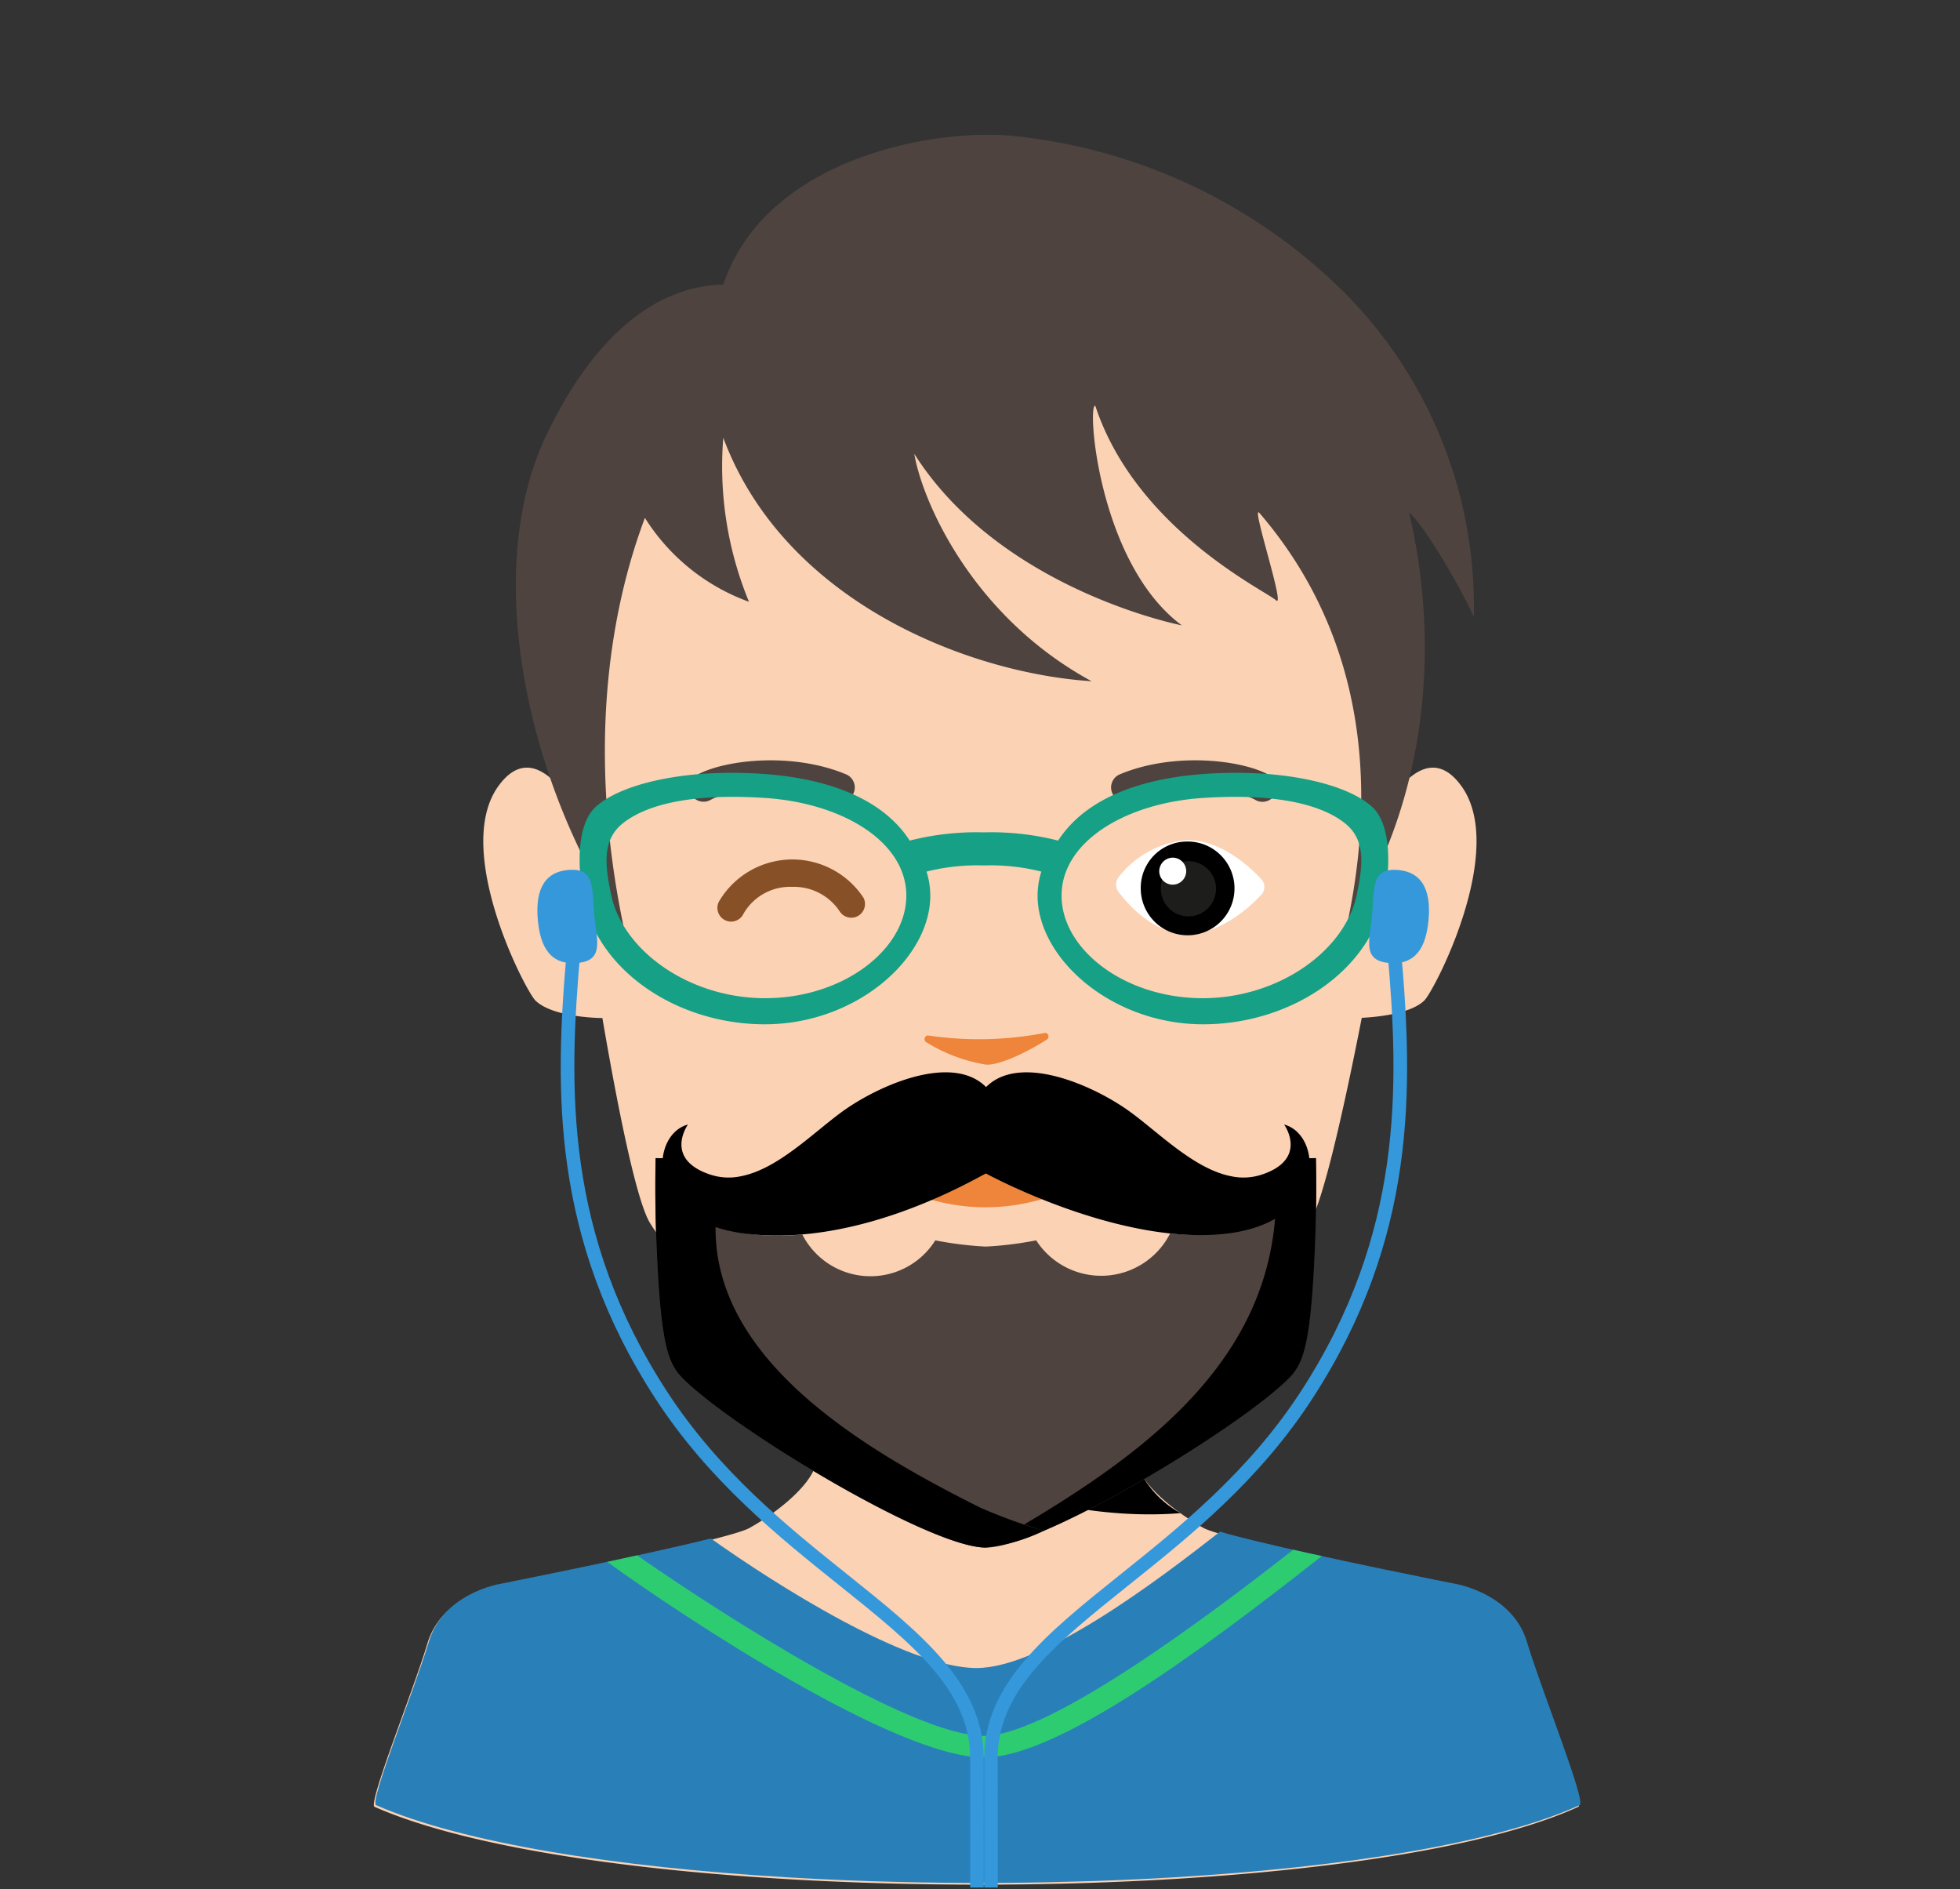 <svg version="1.1" xmlns="http://www.w3.org/2000/svg" xmlns:xlink="http://www.w3.org/1999/xlink" viewBox="0 0 142.841 137.643" data-server-rendered="true"><rect x="0" y="0" width="142.841" height="137.643" fill="#333333" stroke="none"/><title>Avatar</title> <g><path d="M134.622,145.559c-1.051-3.5-5.139-4.2-5.139-4.2s-16.613-3.269-18.316-4.2c-.329-.182-.689-.4-1.054-.645-1.534-1-3.23-2.452-3.734-3.794-.392-1.046-.383-4.563-.322-7.029-1.482-.831-3.068-1.7-3.213-1.7-.252,0-17.6,2.255-19.655,2.595,0,.071,0,.146,0,.218a25.242,25.242,0,0,1-.345,5.92c-.624,1.664-3.087,3.5-4.788,4.439s-18.315,4.2-18.315,4.2-4.089.7-5.14,4.2-4.359,11.689-3.854,11.912c17.172,7.563,71.172,7.563,87.727,0C138.979,157.241,135.673,149.064,134.622,145.559Z" transform="translate(-23.449 -25.821)" fill="#FBD2B4"></path> <path d="M109.476,136.07a7.211,7.211,0,0,1-3.1-3.358c-.392-1.046-.383-4.563-.322-7.029-1.482-.831-3.068-1.7-3.213-1.7-.252,0-17.6.536-19.653.877,0,.07,0,1.864,0,1.936,1.823,3.876,15.2,10.2,26.284,9.278Z" transform="translate(-23.449 -25.821)" fill="hsl(25.4, 89.9%, 80.3%)"></path> <path d="M129.955,83.1c-1.471-2.038-2.984-1.471-4.22-.191.582-3.611.956-6.221.976-6.8.645-17.562-18.264-27.71-31.783-27.674h-.14c-15.935-.043-31.522,10.119-30.877,27.674.023.636.4,3.725.979,7.909-1.349-1.919-3.267-3.486-5.12-.918-3.358,4.651,1.979,14.932,2.708,15.633C63.8,100,67.349,100,67.349,100V100c1.217,7.094,2.52,13.393,3.477,14.948,2.572,4.18,12.665,13.623,23.962,14.116a.678.678,0,0,0,.07.007c.022,0,.047,0,.07,0v-.012c11.3-.493,21.393-9.936,23.964-14.116.957-1.556,2.409-7.861,3.8-14.958,1.115-.057,3.549-.289,4.552-1.256C127.976,98.029,133.314,87.748,129.955,83.1Z" transform="translate(-23.449 -25.821)" fill="#FBD2B4"></path></g><g><linearGradient id="_1c7847" x1="72.34" y1="94.276" x2="79.169" y2="94.276" gradientTransform="matrix(0.999, -0.039, 0.039, 0.999, 1.102, -0.852)" gradientUnits="userSpaceOnUse"><stop offset="0" stop-color="#1c7847"></stop> <stop offset="1" stop-color="hsl(148, 62.2%, 24.7%)"></stop></linearGradient> <g><path fill="#875026" d="M76.736,92.973a1,1,0,0,1-.9-1.444,6.205,6.205,0,0,1,10.546-.287,1,1,0,0,1-1.728,1,4,4,0,0,0-3.467-1.8,3.907,3.907,0,0,0-3.559,1.969A1,1,0,0,1,76.736,92.973Z" transform="translate(-23.449 -25.821)"></path> <path fill="#ffffff" d="M115.374,89.882a.827.827,0,0,1,0,1.13c-.907.969-2.976,2.848-5.384,2.848-2.437,0-4.269-2.045-5.03-3.062A.881.881,0,0,1,105,89.7a7,7,0,0,1,4.994-2.665C112.4,87.034,114.466,88.912,115.374,89.882Z" transform="translate(-23.449 -25.821)"></path> <path fill="url(#_1c7847)" d="M106.585,90.575a3.416,3.416,0,1,0,3.278-3.434A3.372,3.372,0,0,0,106.585,90.575Z" transform="translate(-23.449 -25.821)"></path> <path fill="#1d1d1b" d="M109.75,88.594a2.01,2.01,0,1,1-1.684,2.237A1.974,1.974,0,0,1,109.75,88.594Z" transform="translate(-23.449 -25.821)"></path> <path fill="#ffffff" d="M108.805,88.321a.983.983,0,1,1-.866,1.1A.992.992,0,0,1,108.805,88.321Z" transform="translate(-23.449 -25.821)"></path></g></g><g><path fill="#ef843b" d="M105.083,109.174c-.707-.438-1.326-.039-2.094.328-.078.041-.16.076-.238.115-1.82.152-4.607.231-7.41.229s-5.6-.077-7.418-.229c-.076-.04-.154-.074-.229-.115-.769-.367-1.388-.766-2.093-.328-.637.393-.293.91.283,1.34,5.781,4.306,12.742,4.433,18.914,0C105.384,110.093,105.718,109.567,105.083,109.174Z" transform="translate(-23.449 -25.821)"></path></g><g><g><path d="M130.856,70.759a32.437,32.437,0,0,0-9.123-23.312,39.939,39.939,0,0,0-24.242-11.7c-5.764-.643-18.2,1.5-21.331,10.811-3.226.055-8.42,1.746-12.827,10.825-5.066,10.434-1.059,26.3,5.551,35.911-2.675-12.919-.975-22.989,1.564-29.738a14.982,14.982,0,0,0,7.584,6.113A25.886,25.886,0,0,1,76.16,57.718c4.473,12,17.954,17.17,26.842,17.74-8.721-4.736-12.341-13.125-12.923-16.57,6.318,9.945,19.5,12.5,19.5,12.5-6.11-4.525-6.919-16.2-6.307-16,2.973,9.016,12.473,13.508,13.162,14.167.76.728-1.877-7.144-1.194-6.35,6.248,7.26,9.127,17.262,6.361,30.088,6.224-9.826,6.645-21.14,4.543-30.117C127.153,63.962,129.8,68.435,130.856,70.759Z" transform="translate(-23.449 -25.821)" fill="#4E433F"></path></g> <path d="M84.709,84.234a1.028,1.028,0,0,1-.4-.081c-3.463-1.446-7.742-.8-9.064-.054a1.035,1.035,0,1,1-1.022-1.8c1.908-1.083,6.883-1.726,10.884-.056a1.036,1.036,0,0,1-.4,1.992Z" transform="translate(-23.449 -25.821)" fill="#4E433F"></path> <path d="M105.459,84.234a1.036,1.036,0,0,1-.4-1.992c4-1.67,8.976-1.028,10.886.056a1.035,1.035,0,1,1-1.021,1.8c-1.323-.75-5.605-1.393-9.067.055A1.037,1.037,0,0,1,105.459,84.234Z" transform="translate(-23.449 -25.821)" fill="#4E433F"></path></g><g><path d="M123.476,84.641c-1.747-1.646-6.382-2.837-12.248-2.428-4.534.317-8.62,1.707-10.665,4.858a19.725,19.725,0,0,0-5.407-.6,19.721,19.721,0,0,0-5.407.6C87.7,83.92,83.62,82.53,79.082,82.213c-5.864-.409-10.5.782-12.248,2.428-1.294,1.221-1.319,4.029-.907,6.366.972,5.513,6.859,9.449,13.255,9.449,6.653,0,12.065-4.786,12.065-9.376a5.921,5.921,0,0,0-.274-1.75,15.038,15.038,0,0,1,4.183-.448,15.056,15.056,0,0,1,4.184.448,5.889,5.889,0,0,0-.274,1.75c0,4.59,5.411,9.376,12.064,9.376,6.4,0,12.282-3.936,13.253-9.449C124.8,88.67,124.77,85.862,123.476,84.641ZM79.212,98.554c-5.532,0-10.378-3.453-11.23-7.56-.437-2.112-.676-3.964.865-5.188,1.56-1.241,4.662-2.214,10.335-1.844S89.5,87.153,89.5,91.08,84.9,98.554,79.212,98.554Zm43.118-7.56c-.852,4.107-5.7,7.56-11.232,7.56-5.687,0-10.284-3.549-10.284-7.474s4.642-6.748,10.316-7.118,8.776.6,10.335,1.844C123.006,87.03,122.767,88.882,122.33,90.994Z" transform="translate(-23.449 -25.821)" fill="#16a085"></path></g><g id="f511194a-89ff-4d5f-beeb-d361e69a8096" data-name="Blue Pullover"><path d="M138.573,157.351c-6.051,2.76-17.11,4.52-29.539,5.26-2.5.15-5.05.26-7.63.32-4.1.119-8.26.119-12.37.02-2.781-.06-5.521-.18-8.21-.34-12.491-.74-23.691-2.5-29.971-5.26-.51-.221,2.8-8.4,3.85-11.91s5.14-4.2,5.14-4.2,10.16-2.01,15.41-3.32c4.731,3.36,14.311,9.44,19.36,9.44,4.81,0,13.291-6.44,17.75-9.94l.09.03c.63.19,1.46.4,2.41.631,5.4,1.319,14.719,3.159,14.719,3.159s4.09.7,5.141,4.2S139.073,157.121,138.573,157.351Z" transform="translate(-23.449 -25.821)" fill="#2980b9"></path> <path d="M119.784,139.2c-9.25,7.28-19.38,14.679-24.63,14.679-6.43,0-21.92-10.25-27.451-14.25l2.182-.474c6.279,4.38,20.033,13.153,25.254,13.153,4.85,0,16.852-9.1,22.561-13.566C118.509,138.933,118.922,139.021,119.784,139.2Z" transform="translate(-23.449 -25.821)" fill="#2ecc71"></path></g><g><path d="M66.758,92.468c.18,1.871.749,3.351-1.24,3.52S62.83,94.775,62.65,92.9s.236-3.523,2.221-3.69S66.581,90.6,66.758,92.468Z" transform="translate(-23.449 -25.821)" fill="#3498db"></path> <path d="M123.444,92.468c-.179,1.871-.749,3.351,1.24,3.52s2.69-1.213,2.869-3.085-.236-3.523-2.222-3.69S123.623,90.6,123.444,92.468Z" transform="translate(-23.449 -25.821)" fill="#3498db"></path> <path d="M95.144,163.351h-.991v-9.435c-.005-4.948-4.21-8.315-9.534-12.577-4.45-3.562-9.494-7.6-13.4-13.6-7.608-11.71-7.363-22.561-6.46-32.671l.987.087c-.887,9.938-1.13,20.6,6.305,32.043,3.815,5.871,8.792,9.855,13.184,13.371,5.313,4.252,9.9,7.926,9.905,13.35Z" transform="translate(-23.449 -25.821)" fill="#3498db"></path> <path d="M96.166,163.351h-.991v-9.435c0-5.426,4.591-9.1,9.9-13.352,4.393-3.515,9.37-7.5,13.185-13.37,7.429-11.436,7.188-22.1,6.306-32.043l.987-.087c.9,10.115,1.14,20.969-6.461,32.67-3.9,6.005-8.946,10.042-13.4,13.6-5.324,4.263-9.53,7.629-9.533,12.578Z" transform="translate(-23.449 -25.821)" fill="#3498db"></path></g><g id="a333023a-94ec-46ce-9921-940f318d7b2a" data-name="Vrstva 36"><path d="M119.349,110.207l-.565.008a6.434,6.434,0,0,1-.016.869c-.288,3.486-4.908,5.124-10.043,4.615a5.637,5.637,0,0,1-9.762.5h0a25.627,25.627,0,0,1-3.675.454,25.644,25.644,0,0,1-3.675-.454h0a5.578,5.578,0,0,1-9.695-.428c-5.135.509-9.822-1.2-10.109-4.682a6.274,6.274,0,0,1-.016-.869l-.566-.008c-.04,1.905-.032,4.232.087,6.854.327,7.373.933,8.3,2.128,9.429,3.947,3.74,17.815,12.093,21.845,12.093s17.9-8.353,21.845-12.093c1.195-1.124,1.8-2.056,2.128-9.429C119.381,114.439,119.389,112.112,119.349,110.207Z" transform="translate(-23.449 -25.821)" fill="#4E433F"></path> <path d="M75.6,115.133c-2.147-.77-3.628-2.14-3.785-4.049a6.274,6.274,0,0,1-.016-.869l-.566-.008c-.04,1.905-.032,4.232.087,6.854.327,7.373.933,8.3,2.128,9.429,3.947,3.74,17.815,12.093,21.845,12.093a12.709,12.709,0,0,0,4.216-1.219,40.364,40.364,0,0,1-4.6-1.68C86.647,131.555,75.427,125.044,75.6,115.133Z" transform="translate(-23.449 -25.821)" fill="hsl(16, 10.6%, 29%)"></path> <path d="M119.349,110.207l-.565.008a6.434,6.434,0,0,1-.016.869,4.324,4.324,0,0,1-2.384,3.391c-.79,10.617-9.343,17.108-18.287,22.423.469.158.936.325,1.408.466,5.785-2.455,14.609-8.013,17.629-10.874,1.195-1.124,1.8-2.056,2.128-9.429C119.381,114.439,119.389,112.112,119.349,110.207Z" transform="translate(-23.449 -25.821)" fill="hsl(16, 10.6%, 26.3%)"></path> <path d="M117.035,107.761s1.814,2.526-1.662,3.658a4.248,4.248,0,0,1-2.185.111c-2.726-.518-5.348-3.243-7.476-4.766-2.662-1.9-7.948-4.2-10.4-1.734-2.458-2.468-7.743-.168-10.406,1.734-2.127,1.523-4.749,4.248-7.475,4.766a4.248,4.248,0,0,1-2.185-.111c-3.477-1.132-1.662-3.658-1.662-3.658-2.717.717-3.154,6.7,3.533,7.85.114.024.228.04.352.056,7.893,1.115,15.872-3.28,17.827-4.344,0,0,9.964,5.459,17.858,4.344.123-.016.238-.032.352-.056C120.189,114.463,119.752,108.478,117.035,107.761Z" transform="translate(-23.449 -25.821)" fill="hsl(16, 10.6%, 30.4%)"></path></g><g><path fill="#ef843b" d="M99.744,101.563a.271.271,0,0,0,.1-.314.237.237,0,0,0-.268-.161,25.286,25.286,0,0,1-8.474.185.243.243,0,0,0-.26.173.272.272,0,0,0,.1.307,11.793,11.793,0,0,0,4.2,1.612C96.067,103.606,98.49,102.388,99.744,101.563Z" transform="translate(-23.449 -25.821)"></path></g></svg>